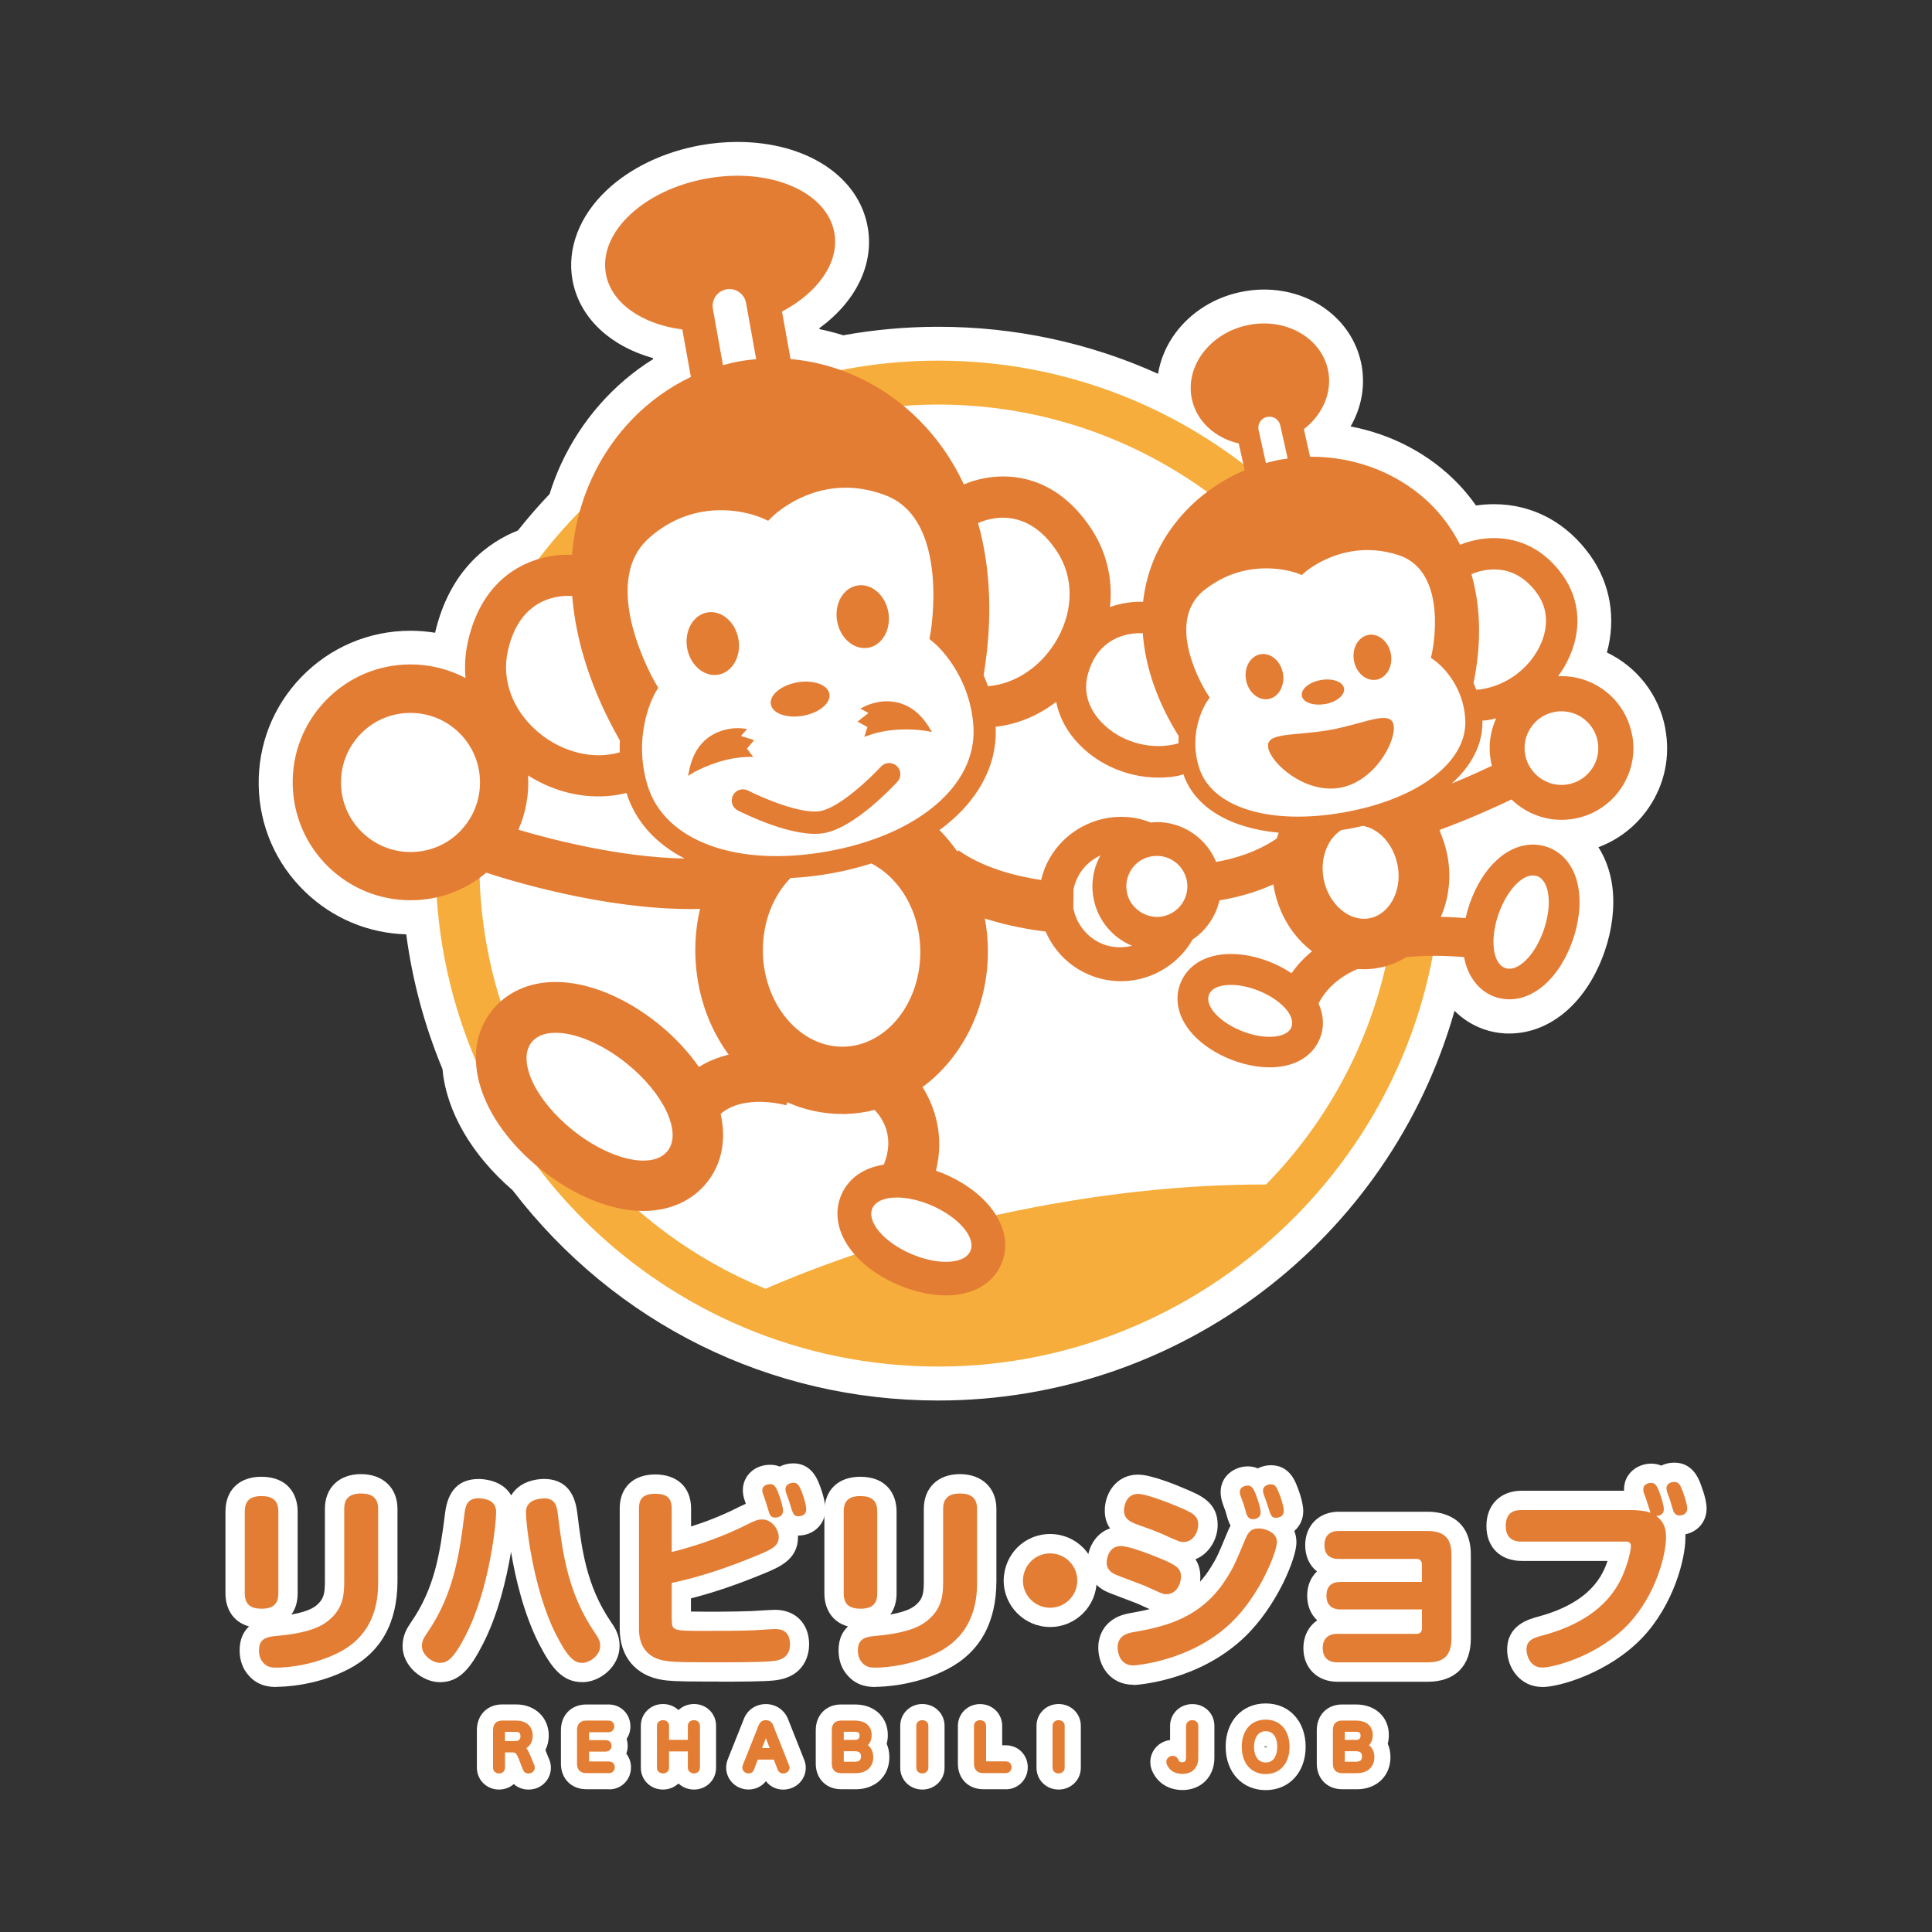 <?xml version="1.0" encoding="UTF-8"?>
<svg id="_イラスト" data-name="イラスト" xmlns="http://www.w3.org/2000/svg" version="1.1" viewBox="0 0 300 300">
  <rect x="0" y="0" width="300" height="300" fill="#333333" stroke="none"/>
  <g>
    <g>
      <g>
        <path d="M43.22,247.44c0,1.21-.43,2.36-2.57,2.36-1.61,0-2.64-.56-2.64-2.36v-12.74c0-1.18.37-2.39,2.57-2.39,1.64,0,2.64.59,2.64,2.39v12.74ZM58.72,245.49c0,2.05,0,7.94-5.98,11.04-3.75,1.95-7.84,2.42-9.8,2.42-.56,0-1.43,0-2.08-.78-.53-.59-.65-1.33-.65-1.89,0-1.98,1.36-2.14,3.1-2.29,5.12-.5,7.01-1.61,8.28-2.88,1.61-1.61,1.86-3.41,1.86-5.43v-11.38c0-1.4.62-2.39,2.6-2.39,1.52,0,2.67.53,2.67,2.39v11.19Z" fill="#e47d34" stroke-width="0"/>
        <path d="M42.94,261.95c-.77,0-2.83,0-4.38-1.85-.86-.96-1.35-2.31-1.35-3.82,0-1.78.62-2.95,1.46-3.73-2.66-.73-3.66-2.98-3.66-5.11v-12.74c0-3.32,2.14-5.39,5.57-5.39,4.15,0,5.64,2.78,5.64,5.39v12.74c0,1.29-.34,2.39-.97,3.26,3.02-.53,3.8-1.31,4.22-1.73.75-.75.98-1.52.98-3.3v-11.38c0-3.27,2.2-5.39,5.6-5.39s5.67,2.12,5.67,5.39v11.19c0,6.48-2.56,11.09-7.6,13.7-5.03,2.62-10.19,2.75-11.18,2.75Z" fill="#fff" stroke-width="0"/>
      </g>
      <g>
        <path d="M77.04,234.92c0,1.43-.96,11.63-4.68,18.91-2.08,4.09-3.04,4.37-4.06,4.37-1.21,0-2.79-1.24-2.79-2.6,0-.81.31-1.3.84-2.08,4.03-5.86,4.96-11.91,5.74-18.2.15-1.3.31-2.67,2.23-2.67.12,0,.34,0,.65.06,1.92.28,2.08,1.43,2.08,2.2ZM84.42,232.65c1.89,0,2.08,1.33,2.23,2.7.74,6.02,1.58,12.12,5.71,18.17.59.84.84,1.33.84,2.05,0,1.49-1.64,2.64-2.79,2.64-1.08,0-2.08-.5-4.06-4.37-3.69-7.29-4.68-17.52-4.68-18.88,0-.59,0-1.89,2.11-2.23.28-.03.53-.06.65-.06Z" fill="#e47d34" stroke-width="0"/>
        <path d="M90.4,261.2c-3.06,0-4.78-2.2-6.73-6-2.33-4.6-3.63-10.1-4.32-14.23-.69,4.15-1.99,9.67-4.32,14.23-1.93,3.8-3.65,6.01-6.73,6.01-2.68,0-5.79-2.45-5.79-5.6,0-1.77.78-2.92,1.36-3.77,3.57-5.18,4.45-10.49,5.24-16.88.42-3.52,2.17-5.3,5.21-5.3.18,0,.6,0,1.16.1,1.8.28,3.15,1.14,3.9,2.44.76-1.29,2.12-2.15,3.92-2.45.05,0,.1-.02.16-.02l.16-.02c.35-.04.65-.06.82-.06,3.06,0,4.81,1.8,5.21,5.36.68,5.5,1.39,11.23,5.2,16.82.64.91,1.36,2.07,1.36,3.74,0,3.23-3.06,5.64-5.79,5.64Z" fill="#fff" stroke-width="0"/>
      </g>
      <g>
        <path d="M104.32,251.38c0,1.86.06,1.86,5.21,1.86,2.36,0,5.21,0,7.5-.09.53-.03,2.85-.19,3.35-.19.53,0,2.29,0,2.29,2.36,0,2.23-1.74,2.54-2.92,2.64-1.86.19-8.06.16-10.39.16-4.53,0-5.43-.12-6.02-.22-2.79-.43-4.12-2.23-4.12-4.96v-18.7c0-1.15.31-2.29,2.51-2.29,1.83,0,2.57.68,2.57,2.29v6.76c1.83-.46,6.7-1.74,11.72-4.28,1.18-.59,1.64-.78,2.33-.78,1.58,0,2.57,1.61,2.57,2.76,0,1.4-1.15,1.92-3.41,2.85-4.28,1.77-8.65,3.29-13.21,4.25v5.58ZM118.49,232.03c-.09-.25-.12-.46-.12-.62,0-.84.96-.96,1.24-.96.56,0,.87.4,1.21,1.27.53,1.37.77,2.45.77,2.85,0,1.08-1.09,1.08-1.18,1.08-.34,0-.78-.06-.99-.78-.09-.25-.4-1.3-.46-1.52-.06-.22-.4-1.15-.47-1.33ZM122.06,231.79c-.06-.22-.09-.37-.09-.53,0-.93,1.02-1.02,1.24-1.02.62,0,.9.43,1.24,1.3.62,1.58.74,2.48.74,2.85,0,1.05-1.09,1.05-1.18,1.05-.78,0-.84-.22-1.46-2.26-.06-.25-.43-1.21-.5-1.4Z" fill="#e47d34" stroke-width="0"/>
        <path d="M111.59,261.11c-.44,0-.88,0-1.32,0h-.9c-4.5,0-5.63-.12-6.48-.25-4.17-.65-6.66-3.61-6.66-7.92v-18.7c0-3.27,2.11-5.29,5.51-5.29s5.57,1.98,5.57,5.29v2.79c2.08-.66,4.69-1.63,7.36-2.99.41-.2.78-.38,1.14-.54,0-.02-.01-.03-.02-.05-.06-.17-.11-.32-.14-.41-.19-.54-.3-1.1-.3-1.63,0-2.26,1.82-3.96,4.24-3.96.54,0,1.04.09,1.49.28.61-.32,1.33-.5,2.1-.5,2.77,0,3.72,2.41,4.03,3.21.62,1.59.95,2.95.95,3.95,0,2.33-1.87,4.06-4.25,4.05,0,.08,0,.17,0,.26,0,3.46-2.92,4.66-5.27,5.63-4.16,1.72-7.83,2.97-11.35,3.86v2.05c2.46.04,6.58.04,9.59-.08l.46-.03c1.64-.1,2.6-.16,3.01-.16,3.17,0,5.29,2.15,5.29,5.36,0,1.21-.41,5.21-5.68,5.63-1.42.14-4.94.17-8.41.17ZM107.33,251.81h.01-.01ZM102.24,243.15v.49c.09-.09.19-.17.29-.25-.02-.01-.03-.02-.05-.03-.08-.07-.17-.14-.24-.21ZM124.3,232.74s0,0,0,.01c0,0,.01-.01.02-.02h-.02ZM124.22,232.46c.02.06.04.13.05.19l.16-.05s.04-.05.06-.08c-.09-.03-.18-.05-.27-.07Z" fill="#fff" stroke-width="0"/>
      </g>
      <g>
        <path d="M136.22,247.44c0,1.21-.43,2.36-2.57,2.36-1.61,0-2.64-.56-2.64-2.36v-12.74c0-1.18.37-2.39,2.57-2.39,1.64,0,2.64.59,2.64,2.39v12.74ZM151.72,245.49c0,2.05,0,7.94-5.98,11.04-3.75,1.95-7.84,2.42-9.8,2.42-.56,0-1.43,0-2.08-.78-.53-.59-.65-1.33-.65-1.89,0-1.98,1.36-2.14,3.1-2.29,5.12-.5,7.01-1.61,8.28-2.88,1.61-1.61,1.86-3.41,1.86-5.43v-11.38c0-1.4.62-2.39,2.6-2.39,1.52,0,2.67.53,2.67,2.39v11.19Z" fill="#e47d34" stroke-width="0"/>
        <path d="M135.94,261.95c-.77,0-2.83,0-4.38-1.85-.86-.96-1.35-2.31-1.35-3.82,0-1.78.62-2.95,1.46-3.73-2.66-.73-3.66-2.98-3.66-5.11v-12.74c0-3.32,2.14-5.39,5.57-5.39,4.15,0,5.64,2.78,5.64,5.39v12.74c0,1.29-.34,2.39-.97,3.26,3.02-.53,3.8-1.31,4.22-1.73.75-.75.98-1.52.98-3.3v-11.38c0-3.27,2.2-5.39,5.6-5.39s5.67,2.12,5.67,5.39v11.19c0,6.48-2.56,11.09-7.6,13.7-5.03,2.62-10.19,2.75-11.18,2.75Z" fill="#fff" stroke-width="0"/>
      </g>
      <g>
        <path d="M167.28,245.43c0,2.33-1.89,4.22-4.22,4.22s-4.22-1.89-4.22-4.22c.03-2.36,1.89-4.22,4.22-4.22s4.22,1.86,4.22,4.22Z" fill="#e47d34" stroke-width="0"/>
        <path d="M163.07,252.64c-3.98,0-7.22-3.24-7.22-7.22.05-4.06,3.22-7.22,7.22-7.22s7.22,3.24,7.22,7.22-3.24,7.22-7.22,7.22ZM163.07,244.21c-.68,0-1.21.54-1.22,1.26,0,.63.55,1.18,1.22,1.18s1.22-.55,1.22-1.22-.53-1.22-1.22-1.22Z" fill="#fff" stroke-width="0"/>
      </g>
      <g>
        <path d="M178.1,246.39c-.74-.34-4.09-1.55-4.74-1.83-.68-.28-1.52-.78-1.52-1.92,0-.65.34-2.57,2.2-2.57,1.09,0,3.54.9,4.81,1.4,3.94,1.52,4.53,2.02,4.53,3.38,0,1.12-.74,2.7-2.26,2.7-.53,0-.68-.09-3.01-1.15ZM198.28,239.47c0,1.46-2.6,8.19-7.1,12.5-6.33,6.08-15.1,6.64-15.19,6.64-2.2,0-2.45-2.2-2.45-2.79,0-1.92,1.67-2.23,2.33-2.36,4.99-.87,10.76-2.14,14.7-8.56,1.08-1.74,1.36-2.45,2.82-5.95.59-1.46,1.24-1.61,2.2-1.61.46,0,2.7.4,2.7,2.14ZM180.83,238.36c-.84-.37-1.55-.68-3.6-1.4-1.58-.56-2.7-.96-2.7-2.42,0-.71.37-2.57,2.17-2.57,1.52,0,6.01,1.89,6.2,1.98,2.23.93,3.16,1.37,3.16,2.82,0,1.08-.74,2.67-2.29,2.67-.5,0-.62-.03-2.95-1.08ZM192.61,232.25c-.06-.22-.09-.4-.09-.59,0-.84.96-.99,1.21-.99.59,0,.9.43,1.24,1.3.5,1.24.78,2.39.78,2.85,0,1.08-1.09,1.08-1.21,1.08-.43,0-.77-.19-.99-.81-.06-.22-.37-1.27-.43-1.49-.09-.22-.43-1.18-.5-1.36ZM196.21,232c-.09-.25-.09-.5-.09-.53,0-.84.9-.99,1.21-.99.65,0,.9.43,1.21,1.21.4.93.81,2.29.81,2.91,0,1.08-1.12,1.08-1.21,1.08-.74,0-.78-.22-1.43-2.29-.06-.22-.43-1.18-.5-1.4Z" fill="#e47d34" stroke-width="0"/>
        <path d="M175.99,261.61c-3.58,0-5.45-2.91-5.45-5.79,0-1.03.34-4.46,4.76-5.3,1.1-.19,2.17-.4,3.21-.65-.31-.14-.67-.3-1.1-.5l-.54-.25s0,0,0,0c-.33-.15-1.72-.67-2.64-1.02-.91-.34-1.74-.66-2.04-.78-3.01-1.23-3.34-3.68-3.34-4.68,0-2.21,1.22-4.54,3.52-5.31-.5-.71-.82-1.61-.82-2.78,0-2.7,1.81-5.57,5.17-5.57,2.16,0,6.42,1.81,7.35,2.22h0c2.35.98,5.01,2.09,5.01,5.59,0,2.17-1.28,4.47-3.45,5.33.48.73.76,1.62.76,2.74,0,.25-.02.5-.05.75.6-.65,1.16-1.4,1.69-2.26.92-1.47,1.15-2.02,2.42-5.08l.19-.45c.14-.34.29-.65.44-.92-.13-.24-.25-.5-.35-.78-.02-.06-.04-.12-.06-.17l-.39-1.33c-.18-.45-.46-1.25-.5-1.4-.01-.04-.02-.07-.03-.11-.14-.49-.21-.96-.21-1.42,0-2.5,2.14-3.99,4.21-3.99.57,0,1.09.1,1.56.31.63-.32,1.34-.49,2.04-.49,2.76,0,3.69,2.33,4,3.1,0,.02,1.02,2.37,1.02,4.03,0,1.26-.53,2.34-1.39,3.08.21.53.33,1.12.33,1.79,0,2.46-3.05,9.89-8.02,14.66-7.32,7.03-17.17,7.47-17.27,7.47ZM184.06,236.49h0,0ZM193.21,233.6c.13.03.26.06.4.07-.04-.12-.08-.23-.12-.34-.1.08-.19.18-.28.28ZM198.39,232.72c.02.09.05.18.07.27.07-.06.13-.13.19-.21-.09-.03-.17-.05-.26-.06Z" fill="#fff" stroke-width="0"/>
      </g>
      <g>
        <path d="M208.14,249.92c-.93,0-2.17-.37-2.17-2.14s1.15-2.14,2.17-2.14h12.65v-2.7c0-.43-.19-.87-.84-.87h-12.09c-.59,0-2.2-.09-2.2-2.14,0-1.36.71-2.2,2.2-2.2h13.83c3.19,0,3.69,1.83,3.69,3.72v12.96c0,3.16-1.77,3.72-3.69,3.72h-14.04c-1.8,0-2.26-1.18-2.26-2.2,0-1.43.81-2.23,2.26-2.23h12.31c.53,0,.84-.28.84-.84v-2.95h-12.65Z" fill="#e47d34" stroke-width="0"/>
        <path d="M221.69,261.14h-14.04c-3.1,0-5.26-2.14-5.26-5.2,0-1.89.81-3.42,2.15-4.33-.99-.91-1.56-2.24-1.56-3.82s.56-2.87,1.52-3.78c-1.15-.9-1.83-2.32-1.83-4.07,0-3.06,2.14-5.2,5.2-5.2h13.83c2.01,0,6.69.66,6.69,6.72v12.96c0,4.27-2.44,6.72-6.69,6.72Z" fill="#fff" stroke-width="0"/>
      </g>
      <g>
        <path d="M236.29,239.38c-.56,0-2.48,0-2.48-2.42s1.71-2.48,2.48-2.48h17.24c.46,0,1.95.09,2.76.43-.03-.09-.43-1.36-.5-1.55-.16-.56-.19-.62-.5-1.43-.06-.16-.12-.37-.12-.68,0-.87.96-.99,1.21-.99.59,0,.87.37,1.24,1.3.59,1.55.74,2.48.74,2.76,0,.62-.34,1.05-1.18,1.08,1.24.9,1.52,2.01,1.52,3.35,0,2.42-1.43,8.77-5.86,13.46-4.71,4.96-11.66,6.73-13.36,6.73-1.95,0-2.45-1.98-2.45-2.79,0-1.49,1.12-1.83,2.61-2.23,9.89-2.67,12.03-8.28,12.87-10.7.59-1.71.74-2.82.74-3.1,0-.71-.46-.74-.84-.74h-16.12ZM258.86,231.63c-.06-.19-.09-.37-.09-.53,0-.9.99-.99,1.21-.99.65,0,.9.4,1.24,1.27.28.74.77,2.14.77,2.85,0,1.09-1.12,1.09-1.21,1.09-.59,0-.81-.4-.93-.65-.09-.25-.43-1.4-.5-1.64-.06-.22-.43-1.18-.5-1.4Z" fill="#e47d34" stroke-width="0"/>
        <path d="M239.48,261.95c-3.41,0-5.45-2.94-5.45-5.79,0-3.83,3.38-4.74,4.82-5.13,8.38-2.26,10.07-6.64,10.77-8.65h-13.33c-3.33,0-5.48-2.13-5.48-5.42s2.15-5.48,5.48-5.48h15.89c0-.07,0-.15,0-.22,0-2.5,2.14-3.99,4.21-3.99.61,0,1.13.12,1.57.31.59-.3,1.28-.46,2.03-.46,2.78,0,3.72,2.39,4.03,3.17.7,1.86.98,3.02.98,3.95,0,2.02-1.36,3.61-3.29,4,0,.21,0,.39,0,.53,0,3.27-1.81,10.38-6.68,15.52-5.08,5.35-12.75,7.67-15.54,7.67ZM252.43,242.38h0,0ZM261.03,232.34c.03.09.05.18.07.28.07-.07.14-.14.2-.22-.09-.03-.18-.04-.27-.06Z" fill="#fff" stroke-width="0"/>
      </g>
    </g>
    <g>
      <g>
        <path d="M82.51,274.34c.02.05.03.1.03.16,0,.17-.12.31-.3.36-.06.02-.14.03-.2.03-.16,0-.29-.07-.36-.24l-.23-.59c-.66-1.79-.92-2.45-1.84-2.45h-1.69v2.89c0,.26-.17.39-.42.39s-.44-.13-.44-.4v-5.83c0-.71.29-.99.94-.99h2.15c1.33,0,2.07.71,2.07,1.84,0,1.06-.6,1.61-1.45,1.79.55.17.85.78,1.53,2.5l.23.54ZM80.02,270.85c.78,0,1.3-.49,1.3-1.22,0-.78-.42-1.21-1.24-1.21h-1.87c-.19,0-.3.1-.3.32v2.11h2.12Z" fill="#e47d34" stroke-width="0"/>
        <path d="M82.03,277.88c-.86,0-1.65-.31-2.25-.85-.6.53-1.4.85-2.29.85-1.93,0-3.44-1.49-3.44-3.4v-5.83c0-2.35,1.62-3.99,3.94-3.99h2.15c2.94,0,5.07,2.04,5.07,4.84,0,.83-.18,1.59-.52,2.25.13.3.25.62.38.94l.2.48c.03.08.06.15.09.23.12.36.18.72.18,1.1,0,1.53-1.04,2.86-2.52,3.26-.31.08-.65.13-.98.13ZM84.46,273.55h0s0,0,0,0Z" fill="#fff" stroke-width="0"/>
      </g>
      <g>
        <path d="M90.97,273.73c0,.21.14.29.34.29h3.29c.24,0,.37.17.37.4s-.13.41-.37.41h-3.56c-.65,0-.94-.29-.94-.98v-5.19c0-.71.29-.99.94-.99h3.48c.24,0,.37.17.37.4s-.13.41-.37.41h-3.24c-.22,0-.31.1-.31.32v1.9h3.14c.23,0,.36.17.36.4,0,.21-.14.39-.36.39h-3.14v2.26Z" fill="#e47d34" stroke-width="0"/>
        <path d="M94.6,277.83h-3.56c-2.32,0-3.94-1.64-3.94-3.98v-5.19c0-2.35,1.62-3.99,3.94-3.99h3.48c1.89,0,3.37,1.49,3.37,3.4,0,.73-.22,1.4-.59,1.95.11.34.17.7.17,1.08,0,.43-.08.83-.22,1.21.46.58.73,1.32.73,2.13,0,1.91-1.48,3.41-3.37,3.41ZM94.6,277.02h0,0Z" fill="#fff" stroke-width="0"/>
      </g>
      <g>
        <path d="M107.31,267.98c0-.26.19-.38.46-.38.24,0,.42.12.42.38v6.52c0,.25-.18.38-.42.38-.27,0-.46-.13-.46-.38v-3.04h-3.92v3.04c0,.25-.19.38-.44.38s-.44-.13-.44-.38v-6.52c0-.26.18-.38.44-.38s.44.12.44.38v2.68h3.92v-2.68Z" fill="#e47d34" stroke-width="0"/>
        <path d="M107.77,277.88c-.95,0-1.8-.36-2.42-.94-.62.58-1.46.94-2.4.94-1.93,0-3.44-1.48-3.44-3.38v-6.52c0-1.89,1.51-3.38,3.44-3.38.94,0,1.79.36,2.4.94.62-.58,1.47-.94,2.42-.94,1.92,0,3.42,1.48,3.42,3.38v6.52c0,1.89-1.5,3.38-3.42,3.38Z" fill="#fff" stroke-width="0"/>
      </g>
      <g>
        <path d="M116.62,274.62c-.06.18-.2.26-.36.26-.06,0-.12,0-.18-.03-.18-.05-.32-.2-.32-.38,0-.06,0-.1.03-.16l2.5-6.28c.12-.31.35-.43.63-.43s.53.12.65.43l2.5,6.3c.03.05.04.1.04.16,0,.18-.15.32-.33.37-.06.02-.11.03-.17.03-.17,0-.31-.08-.38-.26l-.73-1.9h-3.18l-.71,1.9ZM120.24,271.95l-1.02-2.68c-.1-.27-.2-.56-.29-.88-.08.31-.17.61-.29.88l-1.04,2.67h2.63Z" fill="#e47d34" stroke-width="0"/>
        <path d="M121.62,277.89c-1.08,0-2.06-.49-2.69-1.31-.82,1.06-2.26,1.54-3.63,1.17-1.5-.4-2.54-1.74-2.54-3.27,0-.37.06-.73.18-1.1.02-.06.04-.11.06-.17l2.5-6.28c.54-1.42,1.86-2.32,3.42-2.32s2.9.91,3.46,2.36l2.46,6.2c.18.42.28.87.28,1.33,0,1.52-1.03,2.84-2.51,3.25-.32.09-.66.14-.99.14ZM113.79,273.63s0,0,0,0c0,0,0,0,0,0ZM124.04,273.56h0s0,0,0,0h0Z" fill="#fff" stroke-width="0"/>
      </g>
      <g>
        <path d="M130.59,274.83c-.65,0-.93-.29-.93-.98v-5.19c0-.71.28-.99.93-.99h2.17c1.32,0,2.09.63,2.09,1.74,0,.87-.38,1.39-1.17,1.65.94.19,1.42.8,1.42,1.79,0,1.25-.82,1.99-2.24,1.99h-2.27ZM132.72,270.68c.79,0,1.25-.44,1.25-1.18s-.43-1.09-1.27-1.09h-1.91c-.18,0-.27.11-.27.29v1.97h2.2ZM130.52,273.76c0,.2.09.3.29.3h1.95c.93,0,1.43-.46,1.43-1.31s-.51-1.32-1.44-1.32h-2.23v2.32Z" fill="#e47d34" stroke-width="0"/>
        <path d="M132.87,277.83h-2.27c-2.31,0-3.93-1.64-3.93-3.98v-5.19c0-2.35,1.62-3.99,3.93-3.99h2.17c3,0,5.09,1.95,5.09,4.74,0,.48-.06.94-.18,1.36.28.62.42,1.32.42,2.08,0,2.94-2.15,4.99-5.24,4.99Z" fill="#fff" stroke-width="0"/>
      </g>
      <g>
        <path d="M142.78,267.98c0-.26.18-.38.43-.38s.45.12.45.38v6.52c0,.25-.19.38-.45.38s-.43-.13-.43-.38v-6.52Z" fill="#e47d34" stroke-width="0"/>
        <path d="M143.22,277.88c-1.92,0-3.43-1.48-3.43-3.38v-6.52c0-1.89,1.51-3.38,3.43-3.38s3.45,1.48,3.45,3.38v6.52c0,1.89-1.52,3.38-3.45,3.38Z" fill="#fff" stroke-width="0"/>
      </g>
      <g>
        <path d="M151.74,268c0-.28.19-.4.44-.4s.44.12.44.39v5.69c0,.21.12.32.33.32h3.26c.24,0,.38.17.38.41s-.14.42-.38.42h-3.53c-.65,0-.94-.29-.94-.98v-5.84Z" fill="#e47d34" stroke-width="0"/>
        <path d="M156.21,277.83h-3.53c-2.32,0-3.94-1.64-3.94-3.98v-5.84c0-1.9,1.51-3.4,3.44-3.4s3.44,1.49,3.44,3.39v3.01h.59c1.89,0,3.38,1.5,3.38,3.41s-1.51,3.42-3.38,3.42Z" fill="#fff" stroke-width="0"/>
      </g>
      <g>
        <path d="M163.94,267.98c0-.26.18-.38.43-.38s.45.12.45.38v6.52c0,.25-.19.38-.45.38s-.43-.13-.43-.38v-6.52Z" fill="#e47d34" stroke-width="0"/>
        <path d="M164.38,277.88c-1.92,0-3.43-1.48-3.43-3.38v-6.52c0-1.89,1.51-3.38,3.43-3.38s3.45,1.48,3.45,3.38v6.52c0,1.89-1.52,3.38-3.45,3.38Z" fill="#fff" stroke-width="0"/>
      </g>
      <g>
        <path d="M184.69,267.98c0-.26.19-.38.46-.38.24,0,.42.12.42.38v4.95c0,1.33-.73,2.02-1.99,2.02-.59,0-1.02-.16-1.33-.38-.32-.24-.51-.54-.62-.82-.02-.06-.03-.1-.03-.16,0-.19.14-.35.3-.41.06-.02.14-.04.21-.04.16,0,.3.06.38.25.13.36.4.75,1.07.75.73,0,1.11-.45,1.11-1.31v-4.87Z" fill="#e47d34" stroke-width="0"/>
        <path d="M183.59,277.95c-1.17,0-2.23-.33-3.09-.95-.75-.56-1.29-1.27-1.64-2.13-.02-.05-.04-.11-.06-.16-.12-.37-.18-.73-.18-1.1,0-1.47.94-2.78,2.35-3.25.04-.01.08-.03.12-.04.2-.06.4-.1.6-.12v-2.21c0-1.89,1.52-3.38,3.46-3.38s3.42,1.48,3.42,3.38v4.95c0,2.96-2.05,5.02-4.99,5.02Z" fill="#fff" stroke-width="0"/>
      </g>
      <g>
        <path d="M199.74,271.25c0,2.26-1.23,3.73-3.2,3.73s-3.22-1.45-3.22-3.74,1.24-3.72,3.22-3.72,3.2,1.45,3.2,3.73ZM194.23,271.25c0,1.78.9,2.93,2.31,2.93s2.29-1.13,2.29-2.98c0-1.74-.89-2.88-2.29-2.88s-2.31,1.16-2.31,2.94Z" fill="#e47d34" stroke-width="0"/>
        <path d="M196.54,277.97c-3.66,0-6.22-2.77-6.22-6.74s2.56-6.72,6.22-6.72,6.2,2.77,6.2,6.73-2.55,6.73-6.2,6.73ZM196.32,271.27c.14.04.28.05.42,0v-.07c-.14-.04-.28-.04-.42,0v.06Z" fill="#fff" stroke-width="0"/>
      </g>
      <g>
        <path d="M208.4,274.83c-.65,0-.93-.29-.93-.98v-5.19c0-.71.28-.99.93-.99h2.17c1.33,0,2.09.63,2.09,1.74,0,.87-.38,1.39-1.17,1.65.94.19,1.42.8,1.42,1.79,0,1.25-.82,1.99-2.24,1.99h-2.27ZM210.52,270.68c.79,0,1.25-.44,1.25-1.18s-.43-1.09-1.27-1.09h-1.91c-.17,0-.27.11-.27.29v1.97h2.2ZM208.32,273.76c0,.2.09.3.29.3h1.95c.93,0,1.43-.46,1.43-1.31s-.51-1.32-1.44-1.32h-2.23v2.32Z" fill="#e47d34" stroke-width="0"/>
        <path d="M210.67,277.83h-2.27c-2.31,0-3.93-1.64-3.93-3.98v-5.19c0-2.35,1.62-3.99,3.93-3.99h2.17c3,0,5.09,1.95,5.09,4.74,0,.48-.06.94-.17,1.36.28.62.42,1.32.42,2.08,0,2.94-2.15,4.99-5.24,4.99Z" fill="#fff" stroke-width="0"/>
      </g>
    </g>
  </g>
  <g>
    <g>
      <path d="M43.22,247.44c0,1.21-.43,2.36-2.57,2.36-1.61,0-2.64-.56-2.64-2.36v-12.74c0-1.18.37-2.39,2.57-2.39,1.64,0,2.64.59,2.64,2.39v12.74ZM58.72,245.49c0,2.05,0,7.94-5.98,11.04-3.75,1.95-7.84,2.42-9.8,2.42-.56,0-1.43,0-2.08-.78-.53-.59-.65-1.33-.65-1.89,0-1.98,1.36-2.14,3.1-2.29,5.12-.5,7.01-1.61,8.28-2.88,1.61-1.61,1.86-3.41,1.86-5.43v-11.38c0-1.4.62-2.39,2.6-2.39,1.52,0,2.67.53,2.67,2.39v11.19Z" fill="#e47d34" stroke-width="0"/>
      <path d="M77.04,234.92c0,1.43-.96,11.63-4.68,18.91-2.08,4.09-3.04,4.37-4.06,4.37-1.21,0-2.79-1.24-2.79-2.6,0-.81.31-1.3.84-2.08,4.03-5.86,4.96-11.91,5.74-18.2.15-1.3.31-2.67,2.23-2.67.12,0,.34,0,.65.06,1.92.28,2.08,1.43,2.08,2.2ZM84.42,232.65c1.89,0,2.08,1.33,2.23,2.7.74,6.02,1.58,12.12,5.71,18.17.59.84.84,1.33.84,2.05,0,1.49-1.64,2.64-2.79,2.64-1.08,0-2.08-.5-4.06-4.37-3.69-7.29-4.68-17.52-4.68-18.88,0-.59,0-1.89,2.11-2.23.28-.03.53-.06.65-.06Z" fill="#e47d34" stroke-width="0"/>
      <path d="M104.32,251.38c0,1.86.06,1.86,5.21,1.86,2.36,0,5.21,0,7.5-.09.53-.03,2.85-.19,3.35-.19.53,0,2.29,0,2.29,2.36,0,2.23-1.74,2.54-2.92,2.64-1.86.19-8.06.16-10.39.16-4.53,0-5.43-.12-6.02-.22-2.79-.43-4.12-2.23-4.12-4.96v-18.7c0-1.15.31-2.29,2.51-2.29,1.83,0,2.57.68,2.57,2.29v6.76c1.83-.46,6.7-1.74,11.72-4.28,1.18-.59,1.64-.78,2.33-.78,1.58,0,2.57,1.61,2.57,2.76,0,1.4-1.15,1.92-3.41,2.85-4.28,1.77-8.65,3.29-13.21,4.25v5.58ZM118.49,232.03c-.09-.25-.12-.46-.12-.62,0-.84.96-.96,1.24-.96.56,0,.87.4,1.21,1.27.53,1.37.77,2.45.77,2.85,0,1.08-1.09,1.08-1.18,1.08-.34,0-.78-.06-.99-.78-.09-.25-.4-1.3-.46-1.52-.06-.22-.4-1.15-.47-1.33ZM122.06,231.79c-.06-.22-.09-.37-.09-.53,0-.93,1.02-1.02,1.24-1.02.62,0,.9.43,1.24,1.3.62,1.58.74,2.48.74,2.85,0,1.05-1.09,1.05-1.18,1.05-.78,0-.84-.22-1.46-2.26-.06-.25-.43-1.21-.5-1.4Z" fill="#e47d34" stroke-width="0"/>
      <path d="M136.22,247.44c0,1.21-.43,2.36-2.57,2.36-1.61,0-2.64-.56-2.64-2.36v-12.74c0-1.18.37-2.39,2.57-2.39,1.64,0,2.64.59,2.64,2.39v12.74ZM151.72,245.49c0,2.05,0,7.94-5.98,11.04-3.75,1.95-7.84,2.42-9.8,2.42-.56,0-1.43,0-2.08-.78-.53-.59-.65-1.33-.65-1.89,0-1.98,1.36-2.14,3.1-2.29,5.12-.5,7.01-1.61,8.28-2.88,1.61-1.61,1.86-3.41,1.86-5.43v-11.38c0-1.4.62-2.39,2.6-2.39,1.52,0,2.67.53,2.67,2.39v11.19Z" fill="#e47d34" stroke-width="0"/>
      <path d="M167.28,245.43c0,2.33-1.89,4.22-4.22,4.22s-4.22-1.89-4.22-4.22c.03-2.36,1.89-4.22,4.22-4.22s4.22,1.86,4.22,4.22Z" fill="#e47d34" stroke-width="0"/>
      <path d="M178.1,246.39c-.74-.34-4.09-1.55-4.74-1.83-.68-.28-1.52-.78-1.52-1.92,0-.65.34-2.57,2.2-2.57,1.09,0,3.54.9,4.81,1.4,3.94,1.52,4.53,2.02,4.53,3.38,0,1.12-.74,2.7-2.26,2.7-.53,0-.68-.09-3.01-1.15ZM198.28,239.47c0,1.46-2.6,8.19-7.1,12.5-6.33,6.08-15.1,6.64-15.19,6.64-2.2,0-2.45-2.2-2.45-2.79,0-1.92,1.67-2.23,2.33-2.36,4.99-.87,10.76-2.14,14.7-8.56,1.08-1.74,1.36-2.45,2.82-5.95.59-1.46,1.24-1.61,2.2-1.61.46,0,2.7.4,2.7,2.14ZM180.83,238.36c-.84-.37-1.55-.68-3.6-1.4-1.58-.56-2.7-.96-2.7-2.42,0-.71.37-2.57,2.17-2.57,1.52,0,6.01,1.89,6.2,1.98,2.23.93,3.16,1.37,3.16,2.82,0,1.08-.74,2.67-2.29,2.67-.5,0-.62-.03-2.95-1.08ZM192.61,232.25c-.06-.22-.09-.4-.09-.59,0-.84.96-.99,1.21-.99.59,0,.9.43,1.24,1.3.5,1.24.78,2.39.78,2.85,0,1.08-1.09,1.08-1.21,1.08-.43,0-.77-.19-.99-.81-.06-.22-.37-1.27-.43-1.49-.09-.22-.43-1.18-.5-1.36ZM196.21,232c-.09-.25-.09-.5-.09-.53,0-.84.9-.99,1.21-.99.65,0,.9.43,1.21,1.21.4.93.81,2.29.81,2.91,0,1.08-1.12,1.08-1.21,1.08-.74,0-.78-.22-1.43-2.29-.06-.22-.43-1.18-.5-1.4Z" fill="#e47d34" stroke-width="0"/>
      <path d="M208.14,249.92c-.93,0-2.17-.37-2.17-2.14s1.15-2.14,2.17-2.14h12.65v-2.7c0-.43-.19-.87-.84-.87h-12.09c-.59,0-2.2-.09-2.2-2.14,0-1.36.71-2.2,2.2-2.2h13.83c3.19,0,3.69,1.83,3.69,3.72v12.96c0,3.16-1.77,3.72-3.69,3.72h-14.04c-1.8,0-2.26-1.18-2.26-2.2,0-1.43.81-2.23,2.26-2.23h12.31c.53,0,.84-.28.84-.84v-2.95h-12.65Z" fill="#e47d34" stroke-width="0"/>
      <path d="M236.29,239.38c-.56,0-2.48,0-2.48-2.42s1.71-2.48,2.48-2.48h17.24c.46,0,1.95.09,2.76.43-.03-.09-.43-1.36-.5-1.55-.16-.56-.19-.62-.5-1.43-.06-.16-.12-.37-.12-.68,0-.87.96-.99,1.21-.99.59,0,.87.37,1.24,1.3.59,1.55.74,2.48.74,2.76,0,.62-.34,1.05-1.18,1.08,1.24.9,1.52,2.01,1.52,3.35,0,2.42-1.43,8.77-5.86,13.46-4.71,4.96-11.66,6.73-13.36,6.73-1.95,0-2.45-1.98-2.45-2.79,0-1.49,1.12-1.83,2.61-2.23,9.89-2.67,12.03-8.28,12.87-10.7.59-1.71.74-2.82.74-3.1,0-.71-.46-.74-.84-.74h-16.12ZM258.86,231.63c-.06-.19-.09-.37-.09-.53,0-.9.99-.99,1.21-.99.65,0,.9.4,1.24,1.27.28.74.77,2.14.77,2.85,0,1.09-1.12,1.09-1.21,1.09-.59,0-.81-.4-.93-.65-.09-.25-.43-1.4-.5-1.64-.06-.22-.43-1.18-.5-1.4Z" fill="#e47d34" stroke-width="0"/>
    </g>
    <g>
      <path d="M82.51,274.34c.02.05.03.1.03.16,0,.17-.12.31-.3.36-.06.02-.14.03-.2.03-.16,0-.29-.07-.36-.24l-.23-.59c-.66-1.79-.92-2.45-1.84-2.45h-1.69v2.89c0,.26-.17.39-.42.39s-.44-.13-.44-.4v-5.83c0-.71.29-.99.94-.99h2.15c1.33,0,2.07.71,2.07,1.84,0,1.06-.6,1.61-1.45,1.79.55.17.85.78,1.53,2.5l.23.54ZM80.02,270.85c.78,0,1.3-.49,1.3-1.22,0-.78-.42-1.21-1.24-1.21h-1.87c-.19,0-.3.1-.3.32v2.11h2.12Z" fill="#e47d34" stroke="#e47d34" stroke-linecap="round" stroke-linejoin="round"/>
      <path d="M90.97,273.73c0,.21.14.29.34.29h3.29c.24,0,.37.17.37.4s-.13.41-.37.41h-3.56c-.65,0-.94-.29-.94-.98v-5.19c0-.71.29-.99.94-.99h3.48c.24,0,.37.17.37.4s-.13.41-.37.41h-3.24c-.22,0-.31.1-.31.32v1.9h3.14c.23,0,.36.17.36.4,0,.21-.14.39-.36.39h-3.14v2.26Z" fill="#e47d34" stroke="#e47d34" stroke-linecap="round" stroke-linejoin="round"/>
      <path d="M107.31,267.98c0-.26.19-.38.46-.38.24,0,.42.12.42.38v6.52c0,.25-.18.38-.42.38-.27,0-.46-.13-.46-.38v-3.04h-3.92v3.04c0,.25-.19.38-.44.38s-.44-.13-.44-.38v-6.52c0-.26.18-.38.44-.38s.44.12.44.38v2.68h3.92v-2.68Z" fill="#e47d34" stroke="#e47d34" stroke-linecap="round" stroke-linejoin="round"/>
      <path d="M116.62,274.62c-.06.18-.2.26-.36.26-.06,0-.12,0-.18-.03-.18-.05-.32-.2-.32-.38,0-.06,0-.1.03-.16l2.5-6.28c.12-.31.35-.43.63-.43s.53.12.65.43l2.5,6.3c.03.05.04.1.04.16,0,.18-.15.32-.33.37-.06.02-.11.03-.17.03-.17,0-.31-.08-.38-.26l-.73-1.9h-3.18l-.71,1.9ZM120.24,271.95l-1.02-2.68c-.1-.27-.2-.56-.29-.88-.08.31-.17.61-.29.88l-1.04,2.67h2.63Z" fill="#e47d34" stroke="#e47d34" stroke-linecap="round" stroke-linejoin="round"/>
      <path d="M130.59,274.83c-.65,0-.93-.29-.93-.98v-5.19c0-.71.28-.99.93-.99h2.17c1.32,0,2.09.63,2.09,1.74,0,.87-.38,1.39-1.17,1.65.94.19,1.42.8,1.42,1.79,0,1.25-.82,1.99-2.24,1.99h-2.27ZM132.72,270.68c.79,0,1.25-.44,1.25-1.18s-.43-1.09-1.27-1.09h-1.91c-.18,0-.27.11-.27.29v1.97h2.2ZM130.52,273.76c0,.2.09.3.29.3h1.95c.93,0,1.43-.46,1.43-1.31s-.51-1.32-1.44-1.32h-2.23v2.32Z" fill="#e47d34" stroke="#e47d34" stroke-linecap="round" stroke-linejoin="round"/>
      <path d="M142.78,267.98c0-.26.18-.38.43-.38s.45.12.45.38v6.52c0,.25-.19.38-.45.38s-.43-.13-.43-.38v-6.52Z" fill="#e47d34" stroke="#e47d34" stroke-linecap="round" stroke-linejoin="round"/>
      <path d="M151.74,268c0-.28.19-.4.44-.4s.44.12.44.39v5.69c0,.21.12.32.33.32h3.26c.24,0,.38.17.38.41s-.14.42-.38.42h-3.53c-.65,0-.94-.29-.94-.98v-5.84Z" fill="#e47d34" stroke="#e47d34" stroke-linecap="round" stroke-linejoin="round"/>
      <path d="M163.94,267.98c0-.26.18-.38.43-.38s.45.12.45.38v6.52c0,.25-.19.38-.45.38s-.43-.13-.43-.38v-6.52Z" fill="#e47d34" stroke="#e47d34" stroke-linecap="round" stroke-linejoin="round"/>
      <path d="M184.69,267.98c0-.26.19-.38.46-.38.24,0,.42.12.42.38v4.95c0,1.33-.73,2.02-1.99,2.02-.59,0-1.02-.16-1.33-.38-.32-.24-.51-.54-.62-.82-.02-.06-.03-.1-.03-.16,0-.19.14-.35.3-.41.06-.02.14-.04.21-.04.16,0,.3.06.38.25.13.36.4.75,1.07.75.73,0,1.11-.45,1.11-1.31v-4.87Z" fill="#e47d34" stroke="#e47d34" stroke-linecap="round" stroke-linejoin="round"/>
      <path d="M199.74,271.25c0,2.26-1.23,3.73-3.2,3.73s-3.22-1.45-3.22-3.74,1.24-3.72,3.22-3.72,3.2,1.45,3.2,3.73ZM194.23,271.25c0,1.78.9,2.93,2.31,2.93s2.29-1.13,2.29-2.98c0-1.74-.89-2.88-2.29-2.88s-2.31,1.16-2.31,2.94Z" fill="#e47d34" stroke="#e47d34" stroke-linecap="round" stroke-linejoin="round"/>
      <path d="M208.4,274.83c-.65,0-.93-.29-.93-.98v-5.19c0-.71.28-.99.93-.99h2.17c1.33,0,2.09.63,2.09,1.74,0,.87-.38,1.39-1.17,1.65.94.19,1.42.8,1.42,1.79,0,1.25-.82,1.99-2.24,1.99h-2.27ZM210.52,270.68c.79,0,1.25-.44,1.25-1.18s-.43-1.09-1.27-1.09h-1.91c-.17,0-.27.11-.27.29v1.97h2.2ZM208.32,273.76c0,.2.09.3.29.3h1.95c.93,0,1.43-.46,1.43-1.31s-.51-1.32-1.44-1.32h-2.23v2.32Z" fill="#e47d34" stroke="#e47d34" stroke-linecap="round" stroke-linejoin="round"/>
    </g>
  </g>
  <path d="M258.58,113.07c-1-5.26-4.45-9.55-9.06-11.75,1.45-5.26.55-10.69-2.61-15.1-3.66-5.11-8.96-7.93-14.92-7.93-1,0-1.94.08-2.8.2-.85-1.21-1.78-2.34-2.78-3.38-4.42-4.59-10.29-7.68-16.69-8.89,1.75-3.03,2.36-6.53,1.62-9.94-1.45-6.67-7.65-11.32-15.07-11.32-1.25,0-2.51.14-3.75.41-4.06.88-7.6,3.13-9.98,6.32-1.43,1.92-2.35,4.1-2.72,6.35-10.63-4.8-22.18-7.3-34.12-7.3-4.93,0-9.89.44-14.76,1.32-1.22-.38-2.44-.7-3.68-.95l-.03-.15c5.71-4.17,8.54-9.96,7.5-15.74-1.42-7.88-9.55-13.18-20.23-13.18-1.88,0-3.8.17-5.7.51-5.74,1.03-10.93,3.52-14.62,7.01-4.23,4-6.15,9.06-5.29,13.9,1.04,5.78,5.7,10.22,12.51,12.15l.02.15c-6.17,3.84-11.18,9.53-14.32,16.34-.67,1.45-1.26,3-1.76,4.61-1.72,1.8-3.36,3.7-4.92,5.66-4.39,1.74-10.54,5.92-12.86,15.88-1.26-.2-2.53-.31-3.81-.31-6.46,0-12.5,2.57-17,7.23-4.36,4.54-6.7,10.51-6.58,16.81.12,6.3,2.69,12.17,7.24,16.53,4.25,4.09,9.79,6.41,15.67,6.57.95,7.19,2.84,14.21,5.63,20.93.59,6.53,4.5,13.3,10.87,18.79,15.94,20.77,40,32.67,66.11,32.67,37.52,0,70.09-25.02,80.17-60.51,1.3,1.3,2.86,2.28,4.6,2.88,1.02.35,2.07.56,3.14.62.25.02.51.02.76.02,6.44,0,12.12-4.91,14.83-12.81,1.15-3.33,1.57-6.86,1.18-9.94-.29-2.33-1.05-4.42-2.17-6.18,3.17-1.18,5.9-3.31,7.84-6.17,2.47-3.64,3.36-8.01,2.53-12.3" fill="#fff" stroke-width="0"/>
  <path d="M76.94,115.39c.24-.89.49-1.78.76-2.65-1.46-2.41-2.32-5.3-2.32-8.4,0-8.45,6.31-15.31,14.1-15.31.34,0,.68.03,1.01.05,13.08-16.01,32.97-26.26,55.21-26.26,19.88,0,37.89,8.2,50.83,21.38,2.28-1,4.84-1.66,7.58-1.86-14.32-16.14-35.2-26.34-58.41-26.34-34.39,0-63.64,22.36-74.04,53.29.77.5,1.51,1.06,2.19,1.71,1.34,1.29,2.35,2.79,3.08,4.38" fill="#f6ad3c" stroke-width="0"/>
  <path d="M222.93,122.52c-1.76,1.62-3.9,3.07-6.32,4.29.01.1.01.21.02.31,3.43,1.48,5.88,5.15,5.88,9.48,0,4.62-2.8,8.48-6.6,9.73-2.52,14.5-9.44,27.51-19.32,37.6-12.67-.04-26.87,1.46-41.62,4.69-1.39.31-2.77.63-4.14.96,2.01,2.32,2.8,4.79,1.82,6.54-1.57,2.79-7.06,2.69-12.26-.23-1.31-.73-2.48-1.58-3.46-2.47-6.4,2.01-12.44,4.26-18.06,6.7-10.94-4.47-20.53-11.57-27.97-20.53-.96-.49-1.91-1.05-2.84-1.7-6.14-4.34-9.2-10.72-7.56-15.06-3.89-8.79-6.06-18.51-6.06-28.72,0-.95.03-1.89.07-2.83-.09.1-.15.22-.25.32-1.88,1.95-4.18,3.21-6.61,3.88.74,42.42,35.46,76.72,78.06,76.72s78.09-35.03,78.09-78.09c0-3.94-.3-7.8-.87-11.58" fill="#f6ad3c" stroke-width="0"/>
  <path d="M124.71,111.14c2.51-.45,4.33-1.97,4.08-3.4-.26-1.43-2.51-2.23-5.01-1.78-2.51.45-4.34,1.98-4.08,3.41.25,1.43,2.5,2.22,5.01,1.77" fill="#e47d34" stroke-width="0"/>
  <path d="M134.83,100.58c2.2-.39,3.58-2.88,3.11-5.54-.48-2.67-2.65-4.51-4.84-4.12-2.2.4-3.59,2.88-3.11,5.55.48,2.66,2.65,4.51,4.85,4.11" fill="#e47d34" stroke-width="0"/>
  <path d="M113.81,123.52c-.44.85-.1,1.89.76,2.33.89.45,8.73,4.36,13.42,3.51,4.7-.84,10.69-7.24,11.36-7.97.65-.7.6-1.8-.1-2.45-.71-.65-1.81-.6-2.46.1-1.59,1.73-6.4,6.36-9.41,6.9-3.02.55-9.13-2.12-11.24-3.19-.85-.43-1.89-.1-2.33.76" fill="#e47d34" stroke-width="0"/>
  <path d="M111.55,104.76c2.2-.39,3.59-2.88,3.11-5.54-.48-2.67-2.65-4.51-4.85-4.12-2.19.4-3.58,2.88-3.11,5.55.48,2.66,2.65,4.51,4.85,4.11" fill="#e47d34" stroke-width="0"/>
  <path d="M113.11,113.21c-1.85.33-5.08,1.58-6.06,6.25l-.21,1.02.89-.54s2.67-1.55,6.03-2.16c.78-.13,1.55-.22,2.29-.24l.91-.02-.98-1.27,1.13-1.32-2.05-.65.95-1.09-.87-.1s-.89-.1-2.03.11" fill="#e47d34" stroke-width="0"/>
  <path d="M136.32,109.03c-1.15.21-1.92.6-1.95.61l-.78.39,1.27.69-1.7,1.33,1.53.85-.48,1.52.86-.3c.7-.24,1.44-.43,2.23-.57,3.36-.6,6.37-.07,6.4-.07l1.02.18-.55-.88c-2.54-4.04-6.01-4.09-7.85-3.76" fill="#e47d34" stroke-width="0"/>
  <path d="M253.41,114.05c-.95-5-5.17-8.72-10.25-9.04-.41-.03-.81-.02-1.22,0,.52-.71.99-1.45,1.39-2.24,2.38-4.65,2.12-9.56-.7-13.48-4.99-6.96-12.16-6.26-15.9-4.7-1.09-2.13-2.45-4.09-4.12-5.83-4.9-5.1-11.97-7.91-19.19-7.84l-.95-4.28c2.93-2.27,4.48-5.77,3.73-9.24-1.11-5.08-6.73-8.16-12.56-6.89-5.83,1.27-9.66,6.42-8.56,11.49.76,3.48,3.65,6.02,7.27,6.86l.93,4.16c-6.21,2.61-11.31,7.46-13.96,13.52-.96,2.22-1.56,4.53-1.82,6.91-1.46-.06-3.29.15-5.14.81.46-4.23-.49-8.44-2.84-12.05-6.28-9.64-15.08-9.02-19.85-6.99-1.76-3.78-4.1-7.16-7.01-10.06-5.5-5.49-12.58-8.77-19.9-9.41l-1.33-7.37c5.58-2.94,8.95-7.65,8.13-12.24-1.15-6.41-10.03-10.18-19.82-8.42-9.8,1.76-16.81,8.38-15.66,14.79.83,4.59,5.62,7.83,11.87,8.65l1.33,7.37c-6.63,3.15-12.13,8.69-15.38,15.75-1.72,3.73-2.74,7.71-3.07,11.87-5.17-.24-13.64,2.23-16.17,13.46-.43,1.9-.54,3.8-.37,5.67-2.61-1.37-5.52-2.11-8.53-2.11-5.02,0-9.71,2-13.2,5.62-3.39,3.53-5.21,8.17-5.11,13.05.1,4.89,2.1,9.45,5.62,12.84,3.42,3.29,7.93,5.11,12.68,5.11h0c4.37,0,8.48-1.51,11.76-4.28,3.68,1.21,18.07,5.65,31.81,5.65.46,0,.92-.02,1.38-.03-.53,2.27-.78,4.63-.73,7.04.14,5.96,2.06,11.37,5.18,15.6-1.56.37-3.14.98-4.62,1.91-1.68-2.41-3.84-4.72-6.35-6.74-5.12-4.11-10.91-6.46-15.9-6.46-4.08,0-7.59,1.57-9.87,4.41-5.26,6.56-2.07,16.95,7.6,24.7,5.12,4.1,10.91,6.45,15.89,6.45,4.08,0,7.58-1.57,9.86-4.41,2.33-2.9,3.05-6.66,2.14-10.66,3.66-3.18,10.13-1.36,10.2-1.34l.14-.47c2.63,1.17,5.51,1.82,8.54,1.82h.46c1.57-.04,3.1-.26,4.57-.63,1.07,1.11,3.25,4.08,1.42,8.49-3.12.49-5.47,2.12-6.58,4.68-2.15,4.96,1.51,10.82,8.7,13.94,2.54,1.1,5.14,1.69,7.53,1.69,4.13,0,7.26-1.77,8.6-4.85,2.15-4.96-1.51-10.82-8.7-13.95-.48-.21-.97-.39-1.45-.56,1.33-5.3-.1-9.83-2.08-12.99,6.27-4.63,10.34-12.65,10.14-21.67-.04-1.55-.19-3.05-.46-4.51,3.51,1.14,6.9,1.73,9.44,2.03,1.08,2.51,2.95,4.69,5.52,6.11,1.67.93,3.49,1.46,5.39,1.58,4.85.3,9.51-2.23,11.91-6.45,2.11-1.42,3.6-3.61,4.17-6.08,3.41-.56,6.2-1.5,8.37-2.49.03.22.06.43.1.64.78,4.07,2.95,7.5,5.9,9.75-1.19.97-2.26,2.1-3.18,3.42-1.01-.68-2.16-1.3-3.44-1.8-1.7-.66-3.47-1.07-5.13-1.17-4.23-.27-7.47,1.43-8.68,4.51-1.02,2.59-.32,5.48,1.91,7.93,1.46,1.6,3.57,3,5.95,3.93,1.7.67,3.48,1.07,5.14,1.18,4.23.27,7.47-1.42,8.68-4.53.68-1.76.56-3.61-.24-5.36,1.3-2.52,3.47-4.23,6.06-5.36.07,0,.13.02.2.02,1.05.06,2.11,0,3.14-.2,1.52-.29,2.94-.86,4.22-1.65,3.2-.33,6.38-.23,8.98-.01.17.9.43,1.75.81,2.51.87,1.78,2.3,3.09,4.03,3.68.57.19,1.16.31,1.77.35,4.23.26,8.27-3.37,10.29-9.24.89-2.59,1.22-5.28.93-7.56-.43-3.43-2.24-5.93-4.94-6.85-.57-.2-1.16-.31-1.76-.35h0c-4.22-.27-8.26,3.36-10.28,9.23-.25.73-.45,1.45-.61,2.17-1.19-.09-2.49-.17-3.85-.19,1.28-2.92,1.65-6.25,1.02-9.55-.27-1.39-.7-2.71-1.27-3.93,4.2-1.53,8.11-3.26,11.23-4.75,1.86,1.81,4.33,2.97,7.06,3.14.94.06,1.88,0,2.81-.18,2.93-.56,5.46-2.22,7.13-4.69,1.67-2.47,2.29-5.43,1.72-8.36M150.68,194.25c-.49,1.12-1.92,1.69-3.79,1.69-1.6,0-3.51-.41-5.44-1.25-4.21-1.82-6.89-4.98-5.99-7.05.49-1.12,1.93-1.69,3.81-1.69,1.6,0,3.51.41,5.43,1.25,4.2,1.83,6.88,4.98,5.98,7.06M200.53,159.48c-.44,1.11-1.97,1.62-3.94,1.5-1.13-.07-2.41-.35-3.7-.86-3.54-1.39-5.85-3.93-5.16-5.67.43-1.1,1.97-1.62,3.94-1.5,1.13.07,2.4.35,3.69.86,3.54,1.39,5.85,3.93,5.17,5.67M232.68,141.97c1.25-3.61,3.6-6.15,5.48-6.03.17.01.34.04.5.1,1.94.67,2.42,4.4,1.06,8.35-1.24,3.62-3.59,6.15-5.48,6.03-.17-.01-.34-.05-.5-.1-1.94-.66-2.42-4.41-1.06-8.36M231.5,118.25c.04.22.1.44.16.66-1.85.88-3.97,1.83-6.24,2.76,3.14-2.82,4.87-6.18,4.77-9.77.32-.04.65-.04.97-.1.39-.07.77-.16,1.16-.26-.95,2.09-1.25,4.41-.81,6.7M217.01,134.31c.39,2.02.09,4.02-.85,5.63-.83,1.43-2.08,2.38-3.51,2.65-3.13.6-6.37-2.21-7.11-6.07-.39-2.02-.08-4.02.85-5.63.5-.86,1.15-1.53,1.89-2,.32-.05.64-.09.97-.15.82-.15,1.62-.31,2.4-.5,2.55.47,4.75,2.92,5.35,6.07M238.67,92.13c2.35,3.27,1.21,6.69.32,8.42-1.9,3.72-5.75,6.26-9.76,6.56-.14-.35-.26-.72-.42-1.05,1.26-6.17,1.12-11.9-.33-16.9,1.38-.61,6.42-2.28,10.19,2.97M195.43,66.79c-.21-.93.38-1.85,1.31-2.05.93-.21,1.85.38,2.06,1.31l1.15,5.15c-.34.05-.67.09-1.01.15-.8.14-1.59.34-2.37.55l-1.13-5.1ZM187.01,91.63c2.04-1.63,4.33-2.68,6.81-3.13,4.24-.76,7.56.49,7.58.5l.75.29.6-.53s2.74-2.36,6.94-3.11c2.48-.45,4.99-.26,7.48.55,7.87,2.59,5.23,14.97,5.21,15.09l-.19.85.7.51c.18.13,4.41,3.29,4.64,9.23.25,6.46-7.29,12.19-18.76,14.25-11.47,2.06-20.52-.68-22.54-6.83-1.86-5.65,1.01-10.08,1.13-10.27l.48-.72-.47-.73c-.07-.11-6.85-10.79-.37-15.96M177.45,98.33c.38,5.2,2.23,10.61,5.57,15.96-.03.36-.02.74-.02,1.13-3.86,1.1-8.36.06-11.44-2.76-1.44-1.31-3.7-4.1-2.63-7.99,1.72-6.28,7.12-6.42,8.52-6.34M164.17,85.7c2.54,3.89,2.56,8.92.06,13.42-2.38,4.28-6.54,7.12-10.83,7.43-.2-.6-.43-1.17-.66-1.71,1.43-8.64,1.1-16.63-.87-23.61,1.64-.75,7.58-2.78,12.3,4.47M110.7,47.96c-.26-1.42.69-2.78,2.11-3.03,1.42-.26,2.78.69,3.04,2.12l1.57,8.72c-.87.08-1.73.18-2.6.34-.87.15-1.72.36-2.56.59l-1.56-8.73ZM100.75,83.57c2.44-2.17,5.21-3.54,8.21-4.08,5.13-.93,9.2.88,9.24.89l1.08.49.85-.83s3.27-3.14,8.35-4.06c3.01-.54,6.07-.21,9.12.97,9.88,3.84,6.93,21.1,6.9,21.27l-.18,1,.78.65c.06.05,5.6,4.73,6.06,13.1.48,8.98-8.62,16.71-22.65,19.23-14.03,2.52-25.25-1.56-27.93-10.15-2.5-8.06,1.08-14.31,1.11-14.38l.52-.87-.51-.88c-.09-.15-8.86-15.31-.94-22.35M82.01,120.42c4.37,2.76,9.41,3.82,14.14,2.96.38-.07.75-.17,1.12-.26,1.41,4.46,4.59,7.92,9.04,10.19-10-.18-20.61-2.93-25.81-4.47,1.17-2.68,1.67-5.56,1.5-8.43M78.87,101.02c1.9-8.44,8.18-8.6,9.98-8.47.59,7.23,3.06,14.83,7.4,22.43-.03.59-.04,1.21-.02,1.84-4.13,1.2-9.01-.01-12.74-3.2-3.92-3.36-5.65-8.07-4.62-12.6M71.54,128.99c-2.06,2.14-4.82,3.31-7.79,3.31-2.8,0-5.45-1.07-7.48-3.02-2.08-2-3.26-4.69-3.32-7.57-.06-2.88,1.01-5.62,3.01-7.7,2.05-2.14,4.82-3.31,7.78-3.31,2.81,0,5.47,1.07,7.49,3.02,4.29,4.13,4.42,10.98.29,15.27M103.64,178.75c-.8.99-2.11,1.47-3.73,1.47-3.04,0-7.17-1.68-10.98-4.73-5.82-4.67-8.67-10.78-6.38-13.65.8-1,2.12-1.47,3.74-1.47,3.05,0,7.17,1.68,10.98,4.73,5.82,4.67,8.68,10.78,6.38,13.64M131.02,162.53h-.22c-6.62,0-12.15-6.54-12.34-14.57-.09-4.1,1.18-7.95,3.59-10.85.23-.27.47-.53.71-.77,2.05-.1,4.17-.33,6.35-.73,2.18-.39,4.25-.91,6.2-1.53,4.38,2.25,7.46,7.36,7.59,13.32.19,8.19-5.15,14.97-11.89,15.13M145.88,128.9c5.79-4.23,9.03-9.87,8.72-16.05.39-.04.77-.1,1.15-.16,2.97-.53,5.8-1.81,8.26-3.71.52,2.68,1.97,5.19,4.26,7.29,3.89,3.58,9.48,5.14,14.56,4.22.32-.06.62-.17.93-.26,1.75,5.16,7.28,8.38,14.8,9.07-.11.3-.21.6-.31.9-1.53,1.07-4.6,2.79-9.41,3.64-1.43-3.48-4.73-5.92-8.59-6.17-.52-.03-1.04,0-1.57.04-1.22-.47-2.49-.77-3.8-.85-4.9-.31-9.6,2.27-11.98,6.56-.58,1.04-.98,2.12-1.24,3.23-3.79-.58-8.96-1.85-12.84-4.62l-.15.22c-.84-1.21-1.77-2.33-2.79-3.36M175.7,134.98c.71-1.05,1.78-1.75,3.03-1.99.4-.08.8-.1,1.2-.08,2.16.14,3.95,1.72,4.36,3.85.49,2.56-1.21,5.05-3.77,5.54-2.52.48-5.06-1.25-5.54-3.76-.24-1.25.02-2.51.73-3.56M166.71,138.05h0l-.04,2.97h0s.03-2.97.03-2.97ZM170.42,146.21c-2.03-1.13-3.34-3.07-3.75-5.19l.04-2.99c.15-.71.41-1.4.77-2.07.78-1.4,1.99-2.48,3.4-3.14-1.13,2.04-1.51,4.38-1.07,6.7.64,3.37,2.94,6.09,5.98,7.34-1.78.44-3.71.27-5.38-.65M247.2,119.37c-.86,1.27-2.16,2.12-3.66,2.41-3.11.61-6.12-1.51-6.7-4.54-.29-1.5.02-3.02.88-4.28.86-1.27,2.16-2.12,3.66-2.41.48-.09.96-.12,1.44-.09,2.6.17,4.77,2.06,5.26,4.63.29,1.5-.02,3.02-.88,4.29" fill="#e47d34" stroke-width="0"/>
  <path d="M205.76,109.33c1.81-.32,3.13-1.42,2.94-2.46-.19-1.02-1.81-1.6-3.61-1.27-1.81.32-3.13,1.42-2.94,2.45.18,1.03,1.8,1.59,3.6,1.27" fill="#e47d34" stroke-width="0"/>
  <path d="M213.74,105.54c1.58-.29,2.58-2.08,2.24-3.99-.35-1.92-1.92-3.25-3.49-2.96-1.59.29-2.59,2.06-2.25,3.99.34,1.92,1.91,3.25,3.49,2.96" fill="#e47d34" stroke-width="0"/>
  <path d="M196.97,108.55c1.57-.28,2.59-2.08,2.24-4-.34-1.92-1.91-3.24-3.49-2.96-1.58.29-2.59,2.07-2.24,3.99.35,1.92,1.91,3.25,3.49,2.97" fill="#e47d34" stroke-width="0"/>
  <path d="M196.92,116.1c.45,2.49,5.8,7.19,11.18,6.22,5.37-.97,8.74-7.24,8.3-9.72-.44-2.47-4.54-.21-9.92.75-5.38.97-10.01.28-9.56,2.75" fill="#e47d34" stroke-width="0"/>
</svg>